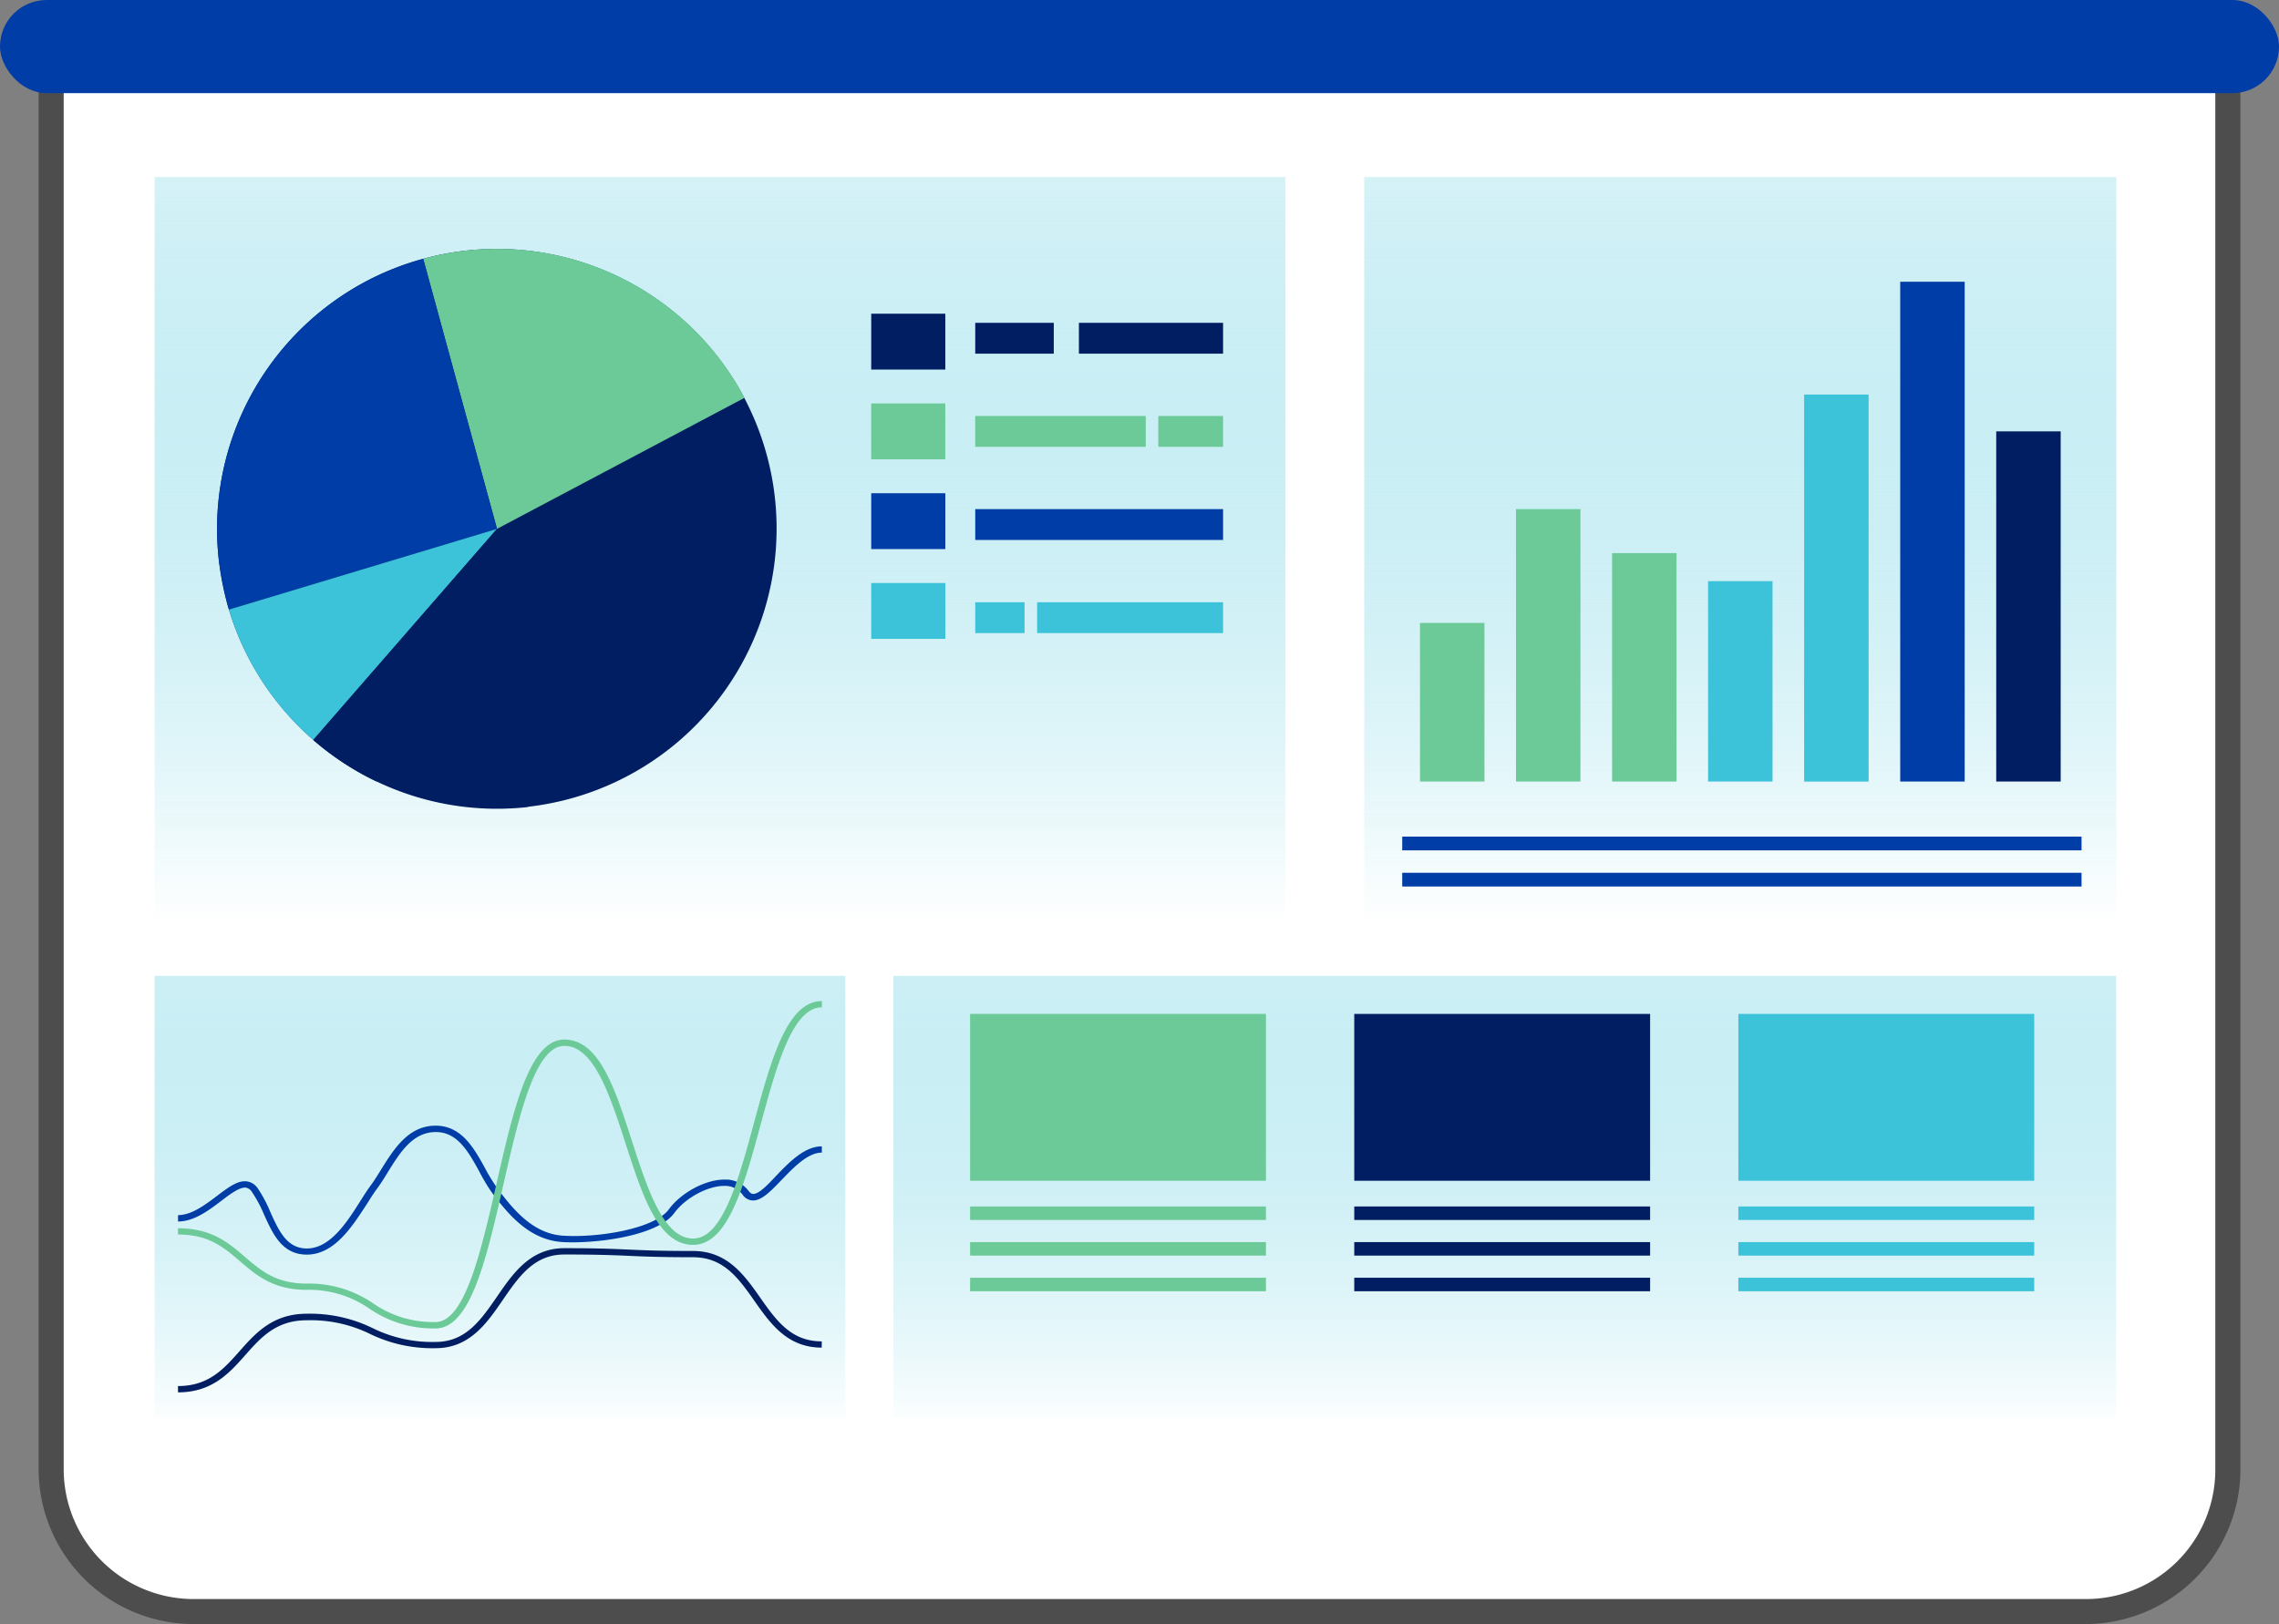 <svg id="Layer_1" data-name="Layer 1" xmlns="http://www.w3.org/2000/svg" xmlns:xlink="http://www.w3.org/1999/xlink" viewBox="0 0 390 278"><rect x="0" y="0" width="390" height="278" fill="#808080" stroke="none"/><defs><style>.cls-1{fill:#fff;}.cls-2{fill:#4d4d4d;}.cls-3{fill:url(#New_Gradient_Swatch_1);}.cls-4{fill:url(#New_Gradient_Swatch_1-2);}.cls-5{fill:url(#New_Gradient_Swatch_1-3);}.cls-6{fill:url(#New_Gradient_Swatch_1-4);}.cls-7{fill:#001e61;}.cls-8{fill:#6cca98;}.cls-9{fill:#003da6;}.cls-10{fill:#3cc2d9;}</style><linearGradient id="New_Gradient_Swatch_1" x1="123.22" y1="157.88" x2="123.22" y2="1.7" gradientUnits="userSpaceOnUse"><stop offset="0" stop-color="#fff"/><stop offset="1" stop-color="#3cc2d9" stop-opacity="0.1"/></linearGradient><linearGradient id="New_Gradient_Swatch_1-2" x1="85.56" y1="245.3" x2="85.56" y2="130.16" xlink:href="#New_Gradient_Swatch_1"/><linearGradient id="New_Gradient_Swatch_1-3" x1="257.51" y1="245.3" x2="257.51" y2="130.16" xlink:href="#New_Gradient_Swatch_1"/><linearGradient id="New_Gradient_Swatch_1-4" x1="297.82" y1="157.88" x2="297.82" y2="1.7" xlink:href="#New_Gradient_Swatch_1"/></defs><path class="cls-1" d="M8.75,13.54v238a24.37,24.37,0,0,0,24.46,24.28H356.79a24.42,24.42,0,0,0,23.8-18.69,23.9,23.9,0,0,0,.66-5.59v-238Z"/><path class="cls-2" d="M356.79,278H33.21a26.54,26.54,0,0,1-26.6-26.42V11.4H383.39V251.58a25.94,25.94,0,0,1-.72,6.09A26.55,26.55,0,0,1,356.79,278ZM10.9,15.68v235.9a22.24,22.24,0,0,0,22.31,22.14H356.79a22.12,22.12,0,0,0,22.31-22.14V15.68Z"/><rect class="cls-3" x="26.46" y="30.3" width="193.52" height="128.17"/><rect class="cls-4" x="26.46" y="167.05" width="118.2" height="75.62"/><rect class="cls-5" x="152.89" y="167.05" width="209.24" height="75.62"/><rect class="cls-6" x="233.46" y="30.3" width="128.71" height="128.17"/><path class="cls-7" d="M90.4,138.14A47.77,47.77,0,0,1,55.24,128c-.55-.45-1.1-.9-1.64-1.37a48.37,48.37,0,0,1-7.33-8,47.72,47.72,0,0,1-7.1-14.32c-.06-.21-.13-.42-.19-.64A48,48,0,0,1,63.36,47.79a47.92,47.92,0,0,1,64,20.31,47.94,47.94,0,0,1-37,70Z"/><path class="cls-8" d="M127.4,68.1,85.05,90.53,72.42,44.3a47.9,47.9,0,0,1,55,23.8Z"/><path class="cls-9" d="M85.05,90.53,39.17,104.36c-.06-.21-.13-.42-.19-.64a70.13,70.13,0,0,1-1.54-7.84A47.93,47.93,0,0,1,63.36,47.79a48.42,48.42,0,0,1,9.06-3.49Z"/><path class="cls-10" d="M85.05,90.53,53.6,126.67a48.37,48.37,0,0,1-7.33-8,47.72,47.72,0,0,1-7.1-14.32Z"/><path class="cls-7" d="M85.05,90.53l-20.6,43.25a48.21,48.21,0,0,1-10.85-7.1Z"/><rect class="cls-7" x="149.09" y="53.7" width="12.68" height="9.56"/><rect class="cls-8" x="149.09" y="69.06" width="12.68" height="9.56"/><rect class="cls-9" x="149.09" y="84.43" width="12.68" height="9.56"/><rect class="cls-10" x="149.09" y="99.8" width="12.68" height="9.56"/><rect class="cls-7" x="166.89" y="55.26" width="13.44" height="5.28"/><rect class="cls-7" x="184.63" y="55.26" width="24.67" height="5.28"/><rect class="cls-8" x="166.89" y="71.21" width="29.18" height="5.28"/><rect class="cls-8" x="198.22" y="71.21" width="11.08" height="5.28"/><rect class="cls-9" x="166.89" y="87.15" width="42.41" height="5.28"/><rect class="cls-10" x="166.89" y="103.09" width="8.44" height="5.28"/><rect class="cls-10" x="177.48" y="103.09" width="31.82" height="5.28"/><rect class="cls-8" x="166.01" y="206.52" width="50.63" height="2.31"/><rect class="cls-8" x="166.01" y="212.62" width="50.63" height="2.31"/><rect class="cls-8" x="166.01" y="218.72" width="50.63" height="2.31"/><rect class="cls-8" x="166.01" y="173.56" width="50.63" height="28.56"/><rect class="cls-7" x="231.75" y="206.52" width="50.63" height="2.31"/><rect class="cls-7" x="231.75" y="212.62" width="50.63" height="2.31"/><rect class="cls-7" x="231.75" y="218.72" width="50.63" height="2.31"/><rect class="cls-7" x="231.75" y="173.56" width="50.63" height="28.56"/><rect class="cls-10" x="297.48" y="206.52" width="50.63" height="2.31"/><rect class="cls-10" x="297.48" y="212.62" width="50.63" height="2.31"/><rect class="cls-10" x="297.48" y="218.72" width="50.63" height="2.31"/><rect class="cls-10" x="297.48" y="173.56" width="50.63" height="28.56"/><rect class="cls-8" x="243" y="106.63" width="11.03" height="27.15"/><rect class="cls-8" x="259.43" y="87.15" width="11.03" height="46.63"/><rect class="cls-8" x="275.87" y="94.68" width="11.03" height="39.1"/><rect class="cls-10" x="292.3" y="99.48" width="11.03" height="34.3"/><rect class="cls-10" x="308.74" y="67.54" width="11.03" height="66.25"/><rect class="cls-9" x="325.18" y="48.23" width="11.03" height="85.55"/><rect class="cls-7" x="341.61" y="73.84" width="11.03" height="59.94"/><path class="cls-9" d="M52.5,214.76c-4.22,0-5.8-3.5-7.33-6.89A22.55,22.55,0,0,0,43.09,204a1.54,1.54,0,0,0-1-.7c-1-.14-2.59,1-4.22,2.26-2.18,1.65-4.66,3.53-7.4,3.53V208c2.31,0,4.61-1.74,6.64-3.27s3.58-2.71,5.15-2.5a2.71,2.71,0,0,1,1.83,1.16,22.82,22.82,0,0,1,2.18,4.1c1.45,3.2,2.81,6.22,6.24,6.22,4,0,6.87-4.5,9.15-8.11.63-1,1.23-1.95,1.82-2.74s1.14-1.7,1.74-2.66c2.19-3.52,4.67-7.51,9.33-7.51,4.44,0,6.57,3.86,8.45,7.27a31.09,31.09,0,0,0,2,3.29c2.81,3.83,6.23,7.94,11.34,8.27,5.9.39,15.64-1.14,18.12-4.51,2.09-2.86,6.26-5.09,9.47-5.09h0a4.91,4.91,0,0,1,4.16,1.92c.37.51.67.52.77.53,1,.06,2.53-1.57,4-3.14,2.28-2.37,4.85-5,7.78-5v1.07c-2.39,0-4.78,2.49-6.89,4.68-1.85,1.93-3.46,3.6-5,3.51a2.23,2.23,0,0,1-1.68-1A3.71,3.71,0,0,0,123.9,203c-2.81,0-6.62,2.07-8.49,4.61-3,4.17-14.18,5.32-19.18,5-5.64-.37-9.28-4.71-12.25-8.75a33.59,33.59,0,0,1-2-3.4c-1.81-3.28-3.68-6.68-7.39-6.68-4,0-6.17,3.55-8.3,7-.61,1-1.18,1.89-1.79,2.72s-1.15,1.7-1.77,2.68C60.24,210,57.21,214.76,52.5,214.76Z"/><path class="cls-7" d="M30.46,238.34v-1.08c5.23,0,7.82-2.9,10.56-6s5.69-6.38,11.48-6.38a24.39,24.39,0,0,1,11.28,2.47,23,23,0,0,0,10.76,2.36c5.18,0,7.77-3.78,10.52-7.77s5.68-8.28,11.52-8.28c5.52,0,8.33.12,11,.24s5.5.24,11,.24c5.83,0,8.72,4,11.52,8s5.33,7.47,10.52,7.47v1.07c-5.83,0-8.72-4-11.52-8s-5.33-7.47-10.52-7.47c-5.52,0-8.33-.12-11-.24s-5.5-.23-11-.23c-5.18,0-7.78,3.77-10.52,7.76s-5.68,8.28-11.52,8.28a24.43,24.43,0,0,1-11.28-2.47A23,23,0,0,0,52.5,226c-5.23,0-7.82,2.9-10.56,6S36.26,238.34,30.46,238.34Z"/><path class="cls-8" d="M74.54,227.4A19.33,19.33,0,0,1,63.2,224a18.07,18.07,0,0,0-10.7-3.21c-5.74,0-8.63-2.48-11.42-4.88s-5.34-4.59-10.62-4.59v-1.07c5.75,0,8.64,2.48,11.43,4.88s5.34,4.59,10.61,4.59a19.36,19.36,0,0,1,11.35,3.38,18,18,0,0,0,10.69,3.2c5,0,7.78-12.07,10.44-23.75,2.88-12.65,5.61-24.6,11.6-24.6s8.69,8.46,11.58,17.42c2.65,8.18,5.39,16.64,10.45,16.64s7.79-10.12,10.45-19.92c2.89-10.66,5.62-20.73,11.59-20.73v1.07c-5.05,0-7.79,10.13-10.44,19.92-2.89,10.66-5.62,20.74-11.6,20.74s-8.69-8.46-11.58-17.42c-2.65-8.18-5.39-16.64-10.45-16.64S88.8,191.13,86.14,202.8C83.25,215.45,80.53,227.4,74.54,227.4Z"/><rect class="cls-9" x="239.95" y="149.4" width="116.25" height="2.35" transform="translate(596.16 301.15) rotate(180)"/><rect class="cls-9" x="239.95" y="143.21" width="116.25" height="2.35" transform="translate(596.16 288.77) rotate(180)"/><rect class="cls-9" width="390" height="15.94" rx="7.97"/></svg>